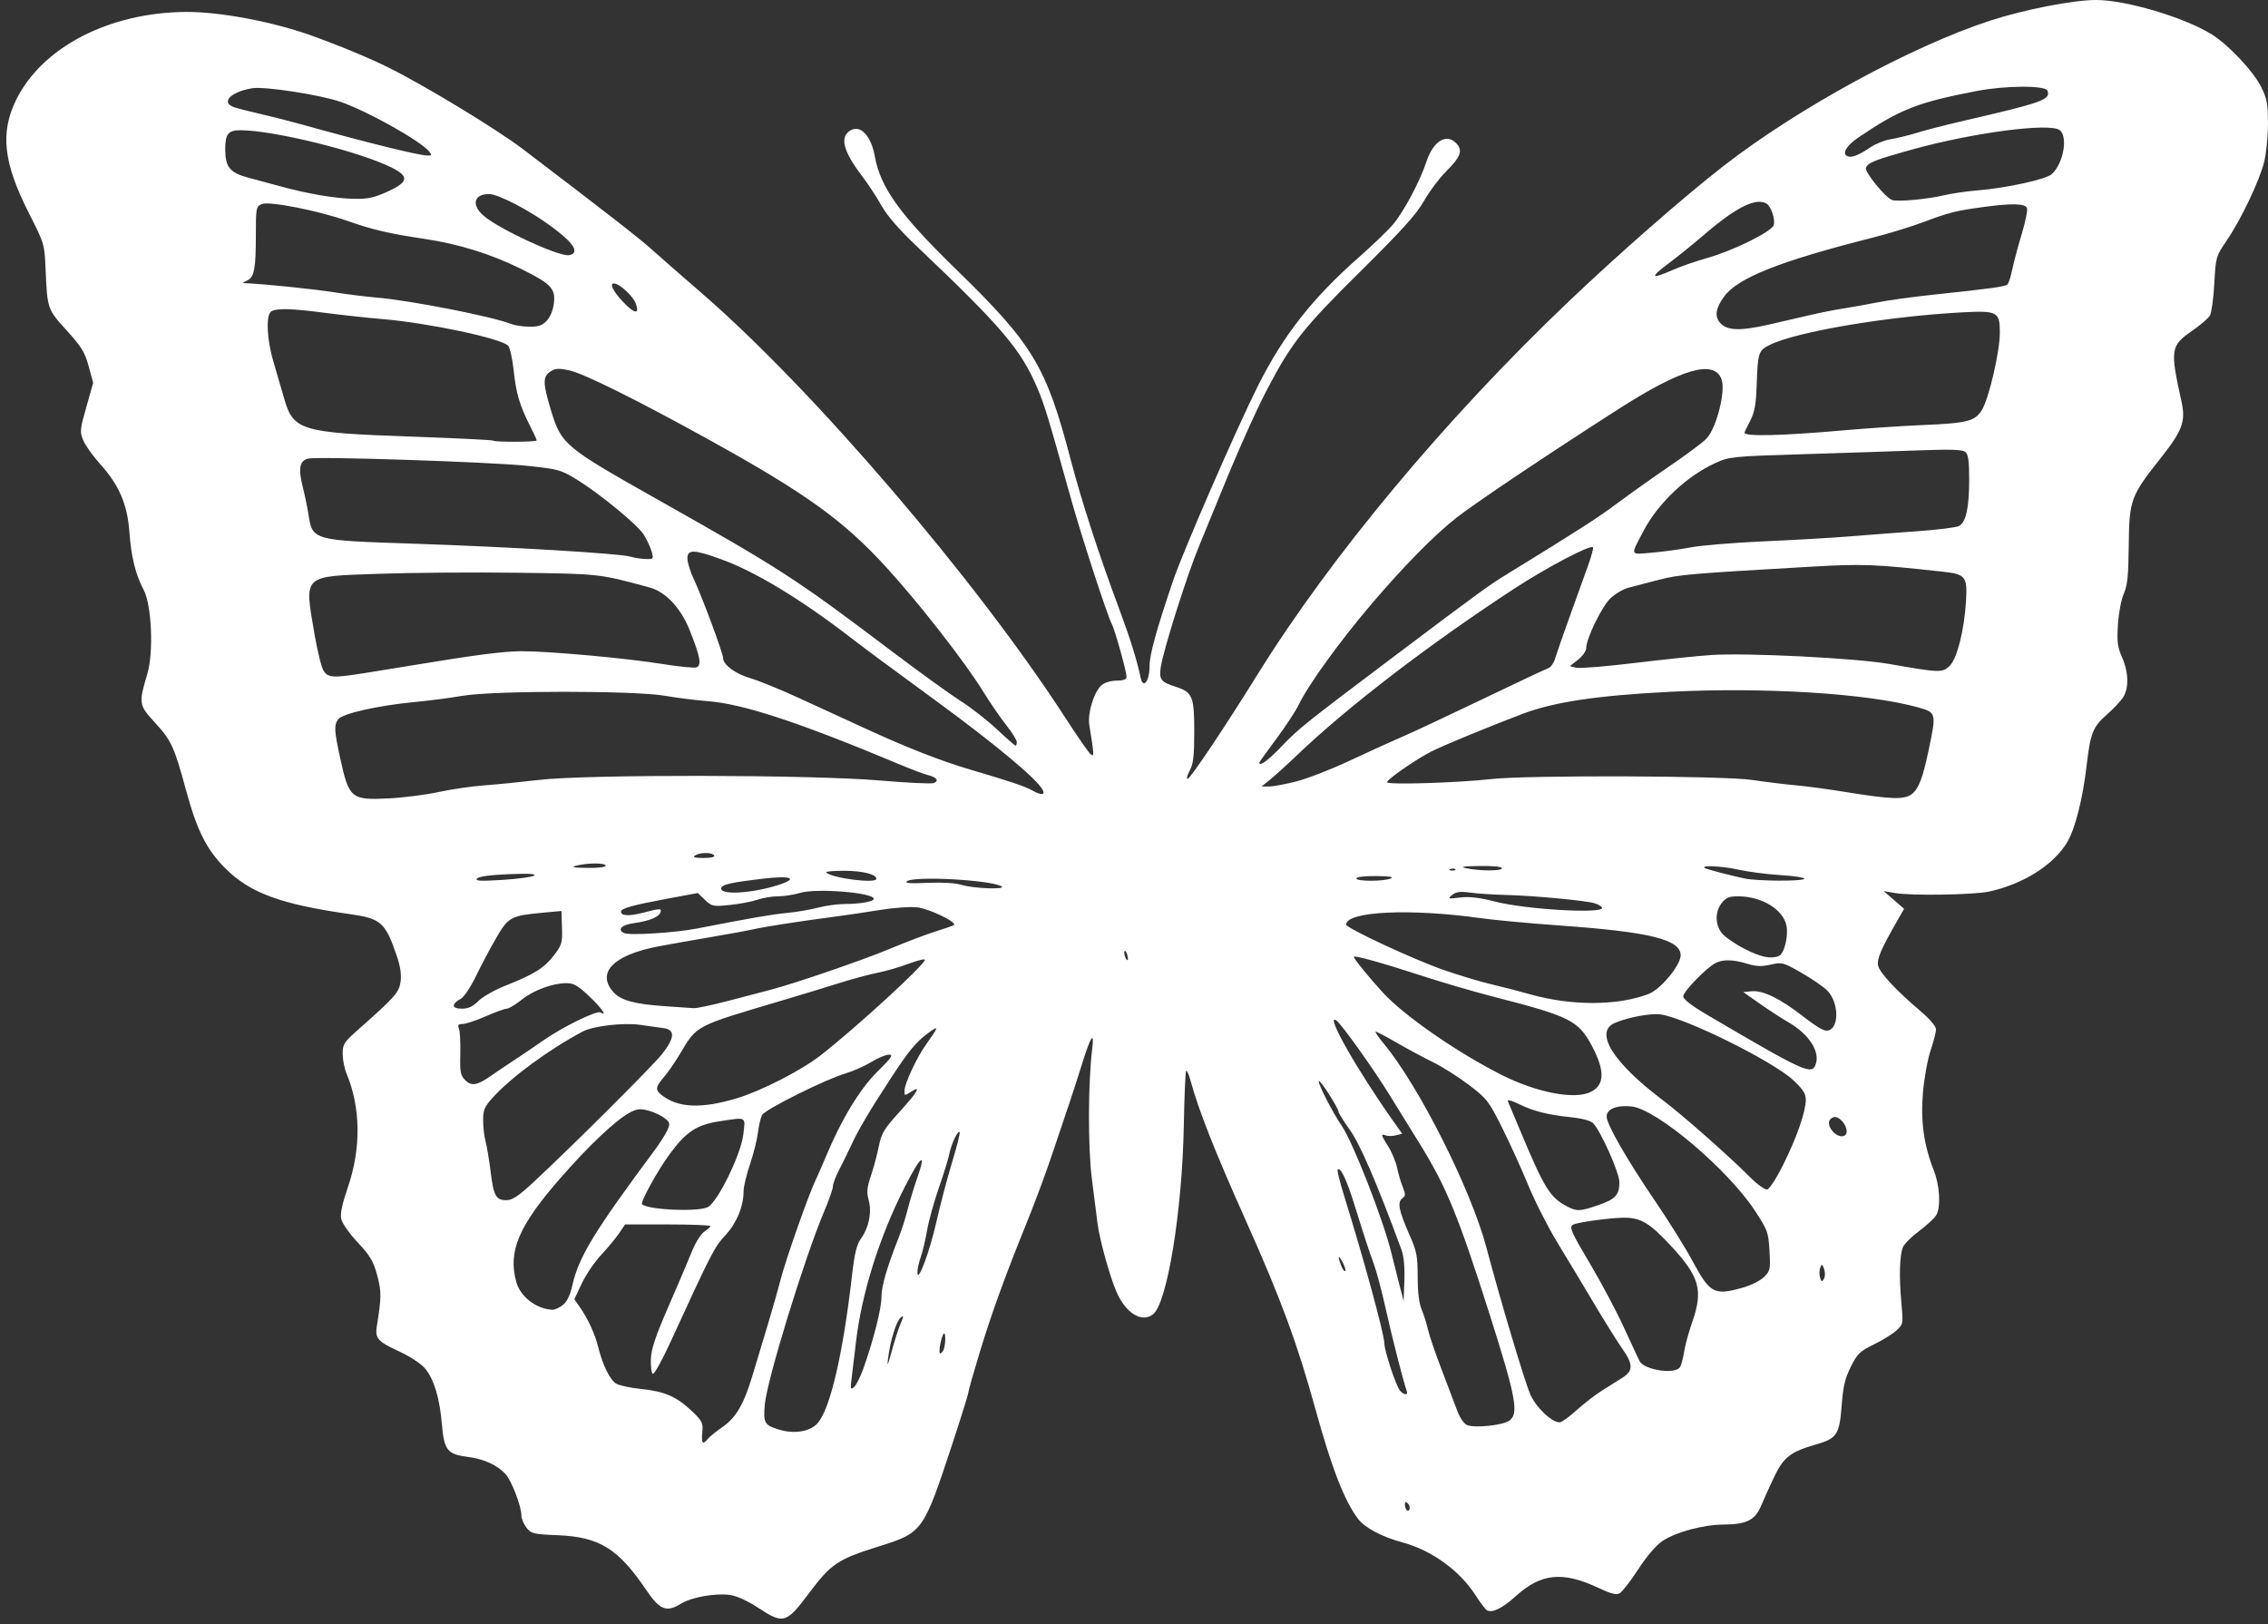 <?xml version="1.0" encoding="UTF-8" standalone="no"?><svg xmlns="http://www.w3.org/2000/svg" xmlns:xlink="http://www.w3.org/1999/xlink" clip-rule="evenodd" fill="#ffffff" fill-rule="evenodd" height="3396" preserveAspectRatio="xMidYMid meet" stroke-linejoin="round" stroke-miterlimit="2" version="1" viewBox="-13.2 -0.0 4741.9 3396.0" width="4741.9" zoomAndPan="magnify"><rect x="-13.2" y="-0.0" width="4741.9" height="3396.0" fill="#333333" stroke="none"/><g id="change1_1"><path d="M1572.31,3361.52c-21.783,-14.333 -44.841,-24.909 -58.725,-26.934c-30.665,-4.471 -80.761,4.379 -103.168,18.228c-30.202,18.666 -44.101,13.184 -72.344,-28.535c-58.756,-86.788 -97.975,-111.089 -185.109,-114.698c-50.906,-2.108 -55.567,-3.229 -65.398,-15.728c-5.823,-7.402 -10.586,-18.763 -10.586,-25.248c-0,-19.53 -20.71,-73.477 -33.451,-87.134c-17.722,-18.997 -45.675,-31.547 -79.746,-35.804c-41.611,-5.199 -48.506,-14.091 -53.102,-68.477c-4.614,-54.599 -16.609,-94.15 -35.287,-116.348c-8.04,-9.555 -31.329,-24.985 -52.412,-34.727c-46.844,-21.643 -52.454,-27.919 -48.229,-53.948c9.686,-59.669 9.751,-72.415 0.542,-106.437c-7.902,-29.194 -14.673,-40.564 -40.752,-68.443c-17.823,-19.053 -32.642,-40.265 -34.452,-49.316c-2.145,-10.723 2.426,-32.175 14.074,-66.049c27.986,-81.39 26.875,-166.624 -3.109,-238.384c-4.28,-10.244 -7.782,-28.447 -7.782,-40.45c-0,-19.834 2.773,-24.28 30.391,-48.731c79.903,-70.74 87.603,-79.438 90.689,-102.445c2.033,-15.161 -0.648,-32.438 -8.601,-55.418c-23.594,-68.178 -32.714,-76.217 -96.762,-85.301c-144.345,-20.472 -208.802,-43.999 -260.23,-94.985c-39.885,-39.542 -59.72,-78.76 -82.891,-163.897c-24.982,-91.788 -30.707,-104.186 -65.666,-142.213c-33.134,-36.042 -33.707,-39.757 -15.513,-100.696c13.575,-45.467 9.365,-143.992 -7.528,-176.176c-17.254,-32.872 -26.004,-68.628 -29.995,-122.575c-4.184,-56.544 -21.706,-97.056 -60.566,-140.027c-15.106,-16.704 -31.106,-39.084 -35.556,-49.733c-7.592,-18.171 -7.208,-22.467 6.236,-69.844l14.326,-50.481l-9.401,-34.731c-7.995,-29.536 -14.87,-40.751 -45.965,-74.986c-40.397,-44.475 -40.535,-44.876 -44.098,-127.624c-2.282,-52.981 -2.546,-53.873 -34.836,-117.45c-53.427,-105.196 -60.541,-168.354 -26.706,-237.083c54.117,-109.927 193.861,-182.391 354.345,-183.744c71.007,-0.599 183.306,20.576 264.263,49.829c60.98,22.035 121.597,47.311 162.378,67.711c76.868,38.45 224.751,128.344 278.842,169.501c176.252,134.106 243.297,186.312 269.005,209.466c16.048,14.454 62.812,55.371 103.92,90.926c233.2,201.701 573.971,599.506 760.65,887.958c24.899,38.473 48.699,72.79 52.889,76.26c7.927,6.564 7.808,3.801 -2.662,-61.413c-3.821,-23.801 9.791,-68.338 25.127,-82.217c6.416,-5.806 19.219,-9.821 31.795,-9.97c15.067,-0.179 21.039,-2.528 21.004,-8.258c-0.067,-11.079 -24.352,-97.885 -30.808,-110.128c-9.812,-18.607 -64.275,-186.065 -86.651,-266.427c-46.307,-166.309 -54.046,-191.694 -69.542,-228.109c-33.771,-79.359 -74.679,-127.364 -251.303,-294.9c-37.35,-35.428 -62.298,-64.161 -74.166,-85.418c-9.836,-17.618 -28.366,-45.795 -41.178,-62.617c-39.566,-51.948 -46.698,-82.107 -22.482,-95.067c20.744,-11.102 42.224,12.619 49.925,55.131c11.824,65.284 52.385,121.577 170.378,236.46c160.255,156.03 187.86,201.878 238.902,396.78c22.915,87.5 58.894,198.372 100.647,310.151c23.338,62.479 38.348,110.419 45.698,145.949c5.198,25.124 18.711,7.744 18.711,-24.063c-0,-23.753 13.964,-74.47 48.994,-177.942c20.873,-61.656 132.593,-318.199 177.569,-407.75c53.421,-106.369 113.676,-183.073 211.618,-269.391c28.12,-24.783 59.843,-55.242 70.495,-67.686c22.247,-25.992 57.121,-91.346 70.125,-131.419c13.848,-42.673 41.139,-60.032 61.838,-39.333c15.145,15.145 10.378,28.687 -21.12,59.997c-13.996,13.913 -34.665,41.54 -45.931,61.394c-15.862,27.954 -46.064,61.396 -133.851,148.211c-118.389,117.078 -142.981,148.216 -193.946,245.578c-23.8,45.467 -62.899,133.051 -96.521,216.215c-11.278,27.895 -31.437,76.891 -44.798,108.882c-26.007,62.268 -76.34,221.45 -81.271,257.023c-3.379,24.377 0.756,29.645 30.875,39.338c35.721,11.497 39.35,20.089 39.35,93.146c0,52.036 -1.871,68.266 -9.479,82.19c-5.214,9.543 -7.179,17.351 -4.367,17.351c5.416,-0 77.4,-107.484 146.757,-219.132c153.495,-247.092 392.857,-533.996 649.202,-778.148c105.815,-100.781 243.524,-221.256 325.658,-284.903c155.352,-120.382 390.611,-248.589 555.22,-302.573c70.898,-23.25 174.596,-43.534 222.564,-43.534c62.608,-0 185.626,36.656 242.157,72.156c35.165,22.083 86.657,76.87 102.921,109.508c12.324,24.731 14.272,35.266 14.272,77.187c-0,26.701 -3.654,62.866 -8.121,80.367c-10.25,40.164 -48.397,120.091 -78.172,163.791c-22.498,33.02 -22.888,34.372 -25.862,89.582c-1.662,30.83 -5.708,60.86 -8.992,66.733c-3.285,5.872 -19.966,20.319 -37.07,32.103c-45.468,31.327 -46.674,39.182 -22.656,147.572c9.305,41.996 2.271,61.159 -43.731,119.13c-62.343,78.562 -65.468,87.107 -66.456,181.674c-0.669,64.001 -2.75,84.367 -10.363,101.434c-5.326,11.939 -10.719,40.335 -12.232,64.403c-2.275,36.177 -0.893,47.149 8.661,68.746c13.798,31.192 14.559,64.775 1.903,83.965c-5.168,7.835 -20.6,24.108 -34.294,36.162c-28.906,25.444 -33.914,38.246 -41.886,107.084c-7.884,68.068 -23.654,130.397 -40.087,158.439c-28.09,47.93 -92.287,88.583 -164.263,104.019c-31.855,6.832 -161.768,8.854 -195.823,3.048l-24.024,-4.096l21.355,18.507l21.355,18.506l-14.685,25.629c-34.285,59.839 -42.894,80.231 -39.53,93.632c3.78,15.061 37.896,51.602 87.581,93.807c20.074,17.051 33.367,32.537 33.367,38.873c-0,5.792 -5.053,25.47 -11.229,43.729c-6.177,18.259 -13.392,57.885 -16.035,88.057c-5.253,59.984 1.718,110.09 22.734,163.409c12.324,31.266 14.864,75.159 5.363,92.66c-3.573,6.58 -19.758,21.761 -35.969,33.737c-16.21,11.975 -31.63,27.445 -34.266,34.377c-6.783,17.842 -7.963,61.924 -3.073,114.784c4.138,44.723 3.992,45.571 -10.073,58.661c-7.85,7.306 -29.124,20.519 -47.277,29.363c-29.397,14.322 -34.676,19.423 -48.298,46.667c-12.091,24.182 -16.098,41.218 -19.133,81.349c-4.559,60.275 -10.076,68.664 -53.266,80.984c-53.66,15.308 -68.364,26.735 -88.109,68.473c-9.775,20.664 -22.183,48.121 -27.574,61.014c-12.022,28.752 -30.739,37.888 -78.067,38.108c-42.074,0.195 -99.151,15.505 -127.336,34.157c-13.455,8.904 -32.643,31.256 -50.972,59.374c-16.166,24.802 -33.68,47.389 -38.92,50.193c-7.042,3.769 -18.382,0.911 -43.476,-10.957c-75.125,-35.528 -120.528,-31.171 -173.315,16.634c-28.787,26.069 -49.987,36.288 -61.071,29.437c-3.137,-1.939 -13.708,-15.979 -23.49,-31.2c-33.121,-51.536 -91.772,-93.956 -152.528,-110.316c-42.752,-11.512 -78.704,-30.525 -92.892,-49.125c-28.315,-37.124 -55.214,-106.244 -88.958,-228.592c-38.316,-138.925 -72.253,-230.88 -146.084,-395.817c-65.054,-145.331 -98.328,-229.589 -115.334,-292.055c-3.475,-12.765 -7.59,-21.937 -9.144,-20.383c-1.555,1.555 -3.748,52.839 -4.875,113.966c-3.321,180.187 -34.916,373.208 -64.725,395.424c-23.902,17.813 -56.975,-2.95 -76.339,-47.925c-14.191,-32.96 -35.044,-108.578 -39.416,-142.932c-1.682,-13.213 -6.952,-54.646 -11.711,-92.072c-8.485,-66.729 -8.083,-202.151 0.814,-273.626c4.645,-37.313 -3.347,-25.223 -21.172,32.032c-8.228,26.426 -21.05,66.066 -28.495,88.088c-7.445,22.022 -23.661,70.069 -36.036,106.773c-12.375,36.703 -34.699,96.763 -49.609,133.466c-46.182,113.685 -74.536,191.711 -99.745,274.486c-13.337,43.794 -24.25,82.265 -24.25,85.491c0,3.227 -15.431,52.68 -34.292,109.897c-59.259,179.77 -61.31,182.626 -151.389,210.801c-87.074,27.236 -101.135,36.589 -146.882,97.715c-47.911,64.016 -53.907,65.778 -106.371,31.256Zm1357.78,-218.59c-4.36,-4.36 -5.94,-3.762 -5.94,2.247c0,4.502 1.752,9.937 3.893,12.078c2.141,2.141 4.814,1.13 5.939,-2.246c1.127,-3.377 -0.625,-8.812 -3.892,-12.079Zm-1463.02,-135.051c3.861,-4.653 17.311,-15.54 29.891,-24.195c28.715,-19.757 45.002,-47.732 63.353,-108.821c7.938,-26.427 22.415,-74.475 32.171,-106.773c9.755,-32.299 21.682,-74.267 26.503,-93.262c10.079,-39.708 57.214,-174.053 72.172,-205.703c5.551,-11.745 15.575,-34.568 22.276,-50.717c32.083,-77.318 70.851,-141.417 107.361,-177.511c30.156,-29.811 34.407,-36.035 24.614,-36.035c-6.51,-0 -23.057,6.903 -36.771,15.342c-13.713,8.438 -38.003,19.193 -53.977,23.9c-42.07,12.399 -168.744,75.535 -174.697,87.073c-2.786,5.401 -6.634,22.142 -8.549,37.202c-1.916,15.059 -9.445,44.909 -16.732,66.333c-7.286,21.424 -13.248,46.558 -13.248,55.854c-0,31.666 -14.53,66.614 -38.388,92.333c-22.776,24.553 -27.821,34.386 -115.563,225.231c-16.875,36.703 -32.983,65.532 -35.795,64.063c-2.813,-1.468 -4.647,-15.282 -4.074,-30.698c0.794,-21.371 9.472,-47.372 36.529,-109.443c19.518,-44.777 41.556,-96.559 48.973,-115.07c7.61,-18.996 19.024,-37.286 26.2,-41.989c6.993,-4.582 12.706,-9.857 12.696,-11.721c-0.011,-1.864 -40.153,-3.39 -89.204,-3.39l-89.184,0l-12.299,18.242c-6.765,10.033 -23.681,30.454 -37.59,45.379c-13.909,14.925 -32.226,41.917 -40.705,59.983l-15.414,32.848l10.713,15.2c17.455,24.766 32.519,57.397 39.342,85.221c9.048,36.899 24.214,67.675 37.412,75.918c6.218,3.883 29.745,8.918 52.283,11.19c48.888,4.929 74.665,16.209 106.291,46.512c21.516,20.615 23.367,24.432 21.476,44.261c-2.221,23.298 0.803,26.654 11.934,13.243Zm229.105,-32.418c26.206,-29.329 53.042,-144.197 71.747,-307.1c5.545,-48.29 9.86,-66.149 19.127,-79.164c16.552,-23.245 22.819,-54.642 15.978,-80.048c-4.528,-16.814 -3.624,-26.409 4.868,-51.69c5.736,-17.074 13.147,-44.778 16.471,-61.566c5.274,-26.64 10.752,-35.706 43.071,-71.288c38.392,-42.268 46.679,-56.911 23.682,-41.842c-12.698,8.32 -13.347,8.228 -13.347,-1.901c0,-14.965 25.059,-68.794 45.322,-97.355c27.173,-38.3 27.602,-40.884 3.902,-23.455c-25.18,18.517 -40.055,36.614 -78.587,95.602c-43.371,66.399 -66.181,104.86 -80.69,136.06c-7.51,16.15 -19.454,40.499 -26.542,54.11c-7.088,13.61 -12.887,28.967 -12.887,34.126c-0,5.159 -8.251,28.858 -18.336,52.664c-40.978,96.739 -119.7,352.805 -124.128,403.766c-3.376,38.861 -0.874,43.194 30.352,52.577c31.586,9.491 64.406,3.954 79.997,-13.496Zm1445.52,-4.977c21.53,-13.944 15.343,-47.604 -41.614,-226.418c-64.702,-203.127 -89.174,-262.747 -144.627,-352.352c-15.446,-24.958 -43.666,-70.603 -62.711,-101.434c-35.723,-57.829 -102.358,-151.072 -112.394,-157.275c-23.723,-14.662 45.368,106.765 122.105,214.596l16.096,22.62l-13.207,3.314c-7.264,1.823 -16.816,1.93 -21.226,0.237c-10.877,-4.174 -10.212,-1.333 5.527,23.599c7.451,11.804 15.629,31.576 18.174,43.938c2.544,12.362 7.859,30.479 11.809,40.259c6.24,15.445 6.092,18.603 -1.124,24.024c-10.578,7.948 -7.005,25.649 15.45,76.539c14.92,33.813 16.885,43.928 16.885,86.925c0,31.872 2.855,55.491 8.274,68.462c4.551,10.892 10.541,29.917 13.311,42.277c2.77,12.36 15.478,49.617 28.24,82.794c12.762,33.177 27.458,71.909 32.658,86.071c5.612,15.281 14.099,27.738 20.877,30.641c15.407,6.6 72.59,0.838 87.497,-8.817l-0,-0Zm141.417,-22.274c15.447,-13.979 39.584,-32.598 53.638,-41.374c14.055,-8.777 33.274,-20.858 42.71,-26.847c22.168,-14.072 22.021,-28.061 -0.634,-60.071c-9.784,-13.824 -36.373,-56.366 -59.087,-94.538c-22.714,-38.171 -57.366,-95.778 -77.006,-128.014c-19.64,-32.237 -47.074,-86.291 -60.966,-120.12c-13.891,-33.829 -38.5,-87.933 -54.687,-120.231c-27.796,-55.464 -31.639,-60.401 -69.225,-88.938c-21.887,-16.618 -55.52,-37.907 -74.741,-47.31c-19.221,-9.402 -53.176,-27.638 -75.455,-40.524c-22.281,-12.886 -42.324,-23.429 -44.542,-23.429c-2.217,-0 5.461,11.411 17.062,25.358c73.171,87.967 182.231,304.599 214.341,425.758c29.321,110.634 79.413,278.348 91.589,306.653c11.889,27.635 44.747,59.045 61.768,59.045c3.933,-0 19.788,-11.438 35.235,-25.418l0,0Zm-355.041,-39.981c-6.258,-16.351 -31.175,-113.728 -44.055,-172.171c-7.766,-35.235 -18.91,-77.277 -24.765,-93.427c-12.364,-34.104 -18.383,-52.478 -41.213,-125.805c-15.897,-51.058 -28.642,-77.566 -34.482,-71.717c-1.462,1.463 4.051,24.283 12.25,50.709c42.817,138.01 84.996,292.508 85.373,312.711c0.307,16.474 24.266,88.699 32.857,99.051c7.6,9.157 17.466,9.614 14.035,0.649l0,0Zm-1136.77,-45.464c21.296,-59.265 38.416,-126.512 38.416,-150.9c0,-23.016 11.181,-61.569 36.336,-125.29c5.796,-14.681 14.185,-41.107 18.642,-58.725c4.457,-17.617 13.196,-46.418 19.419,-64.001c20.502,-57.929 8.27,-49.221 -26.16,18.623c-53.081,104.597 -90.219,223.412 -101.789,325.658c-2.825,24.958 -6.722,57.39 -8.661,72.071c-3.112,23.561 -2.568,25.9 4.636,19.934c4.489,-3.717 13.111,-20.534 19.161,-37.37Zm1708.5,-5.253c2.637,-5.138 6.391,-19.786 8.342,-32.55c1.951,-12.764 9.488,-40.209 16.748,-60.99c23.189,-66.372 15.454,-94.543 -43.42,-158.132c-45.779,-49.445 -64.247,-60.496 -100.385,-60.064c-29.443,0.352 -97.687,9.841 -105.499,14.669c-8.338,5.153 -4.367,14.152 37.126,84.154c22.855,38.557 54.226,97.732 69.714,131.499c15.487,33.767 30.051,64.998 32.364,69.402c10.157,19.343 76.442,28.709 85.01,12.012Zm-1630.47,-89.211c7.334,-17.553 7.384,-19.327 0.38,-13.514c-9.033,7.496 -21.744,48.97 -26.168,85.374c-2.249,18.51 -0.594,15.339 7.214,-13.815c5.573,-20.812 13.932,-46.932 18.575,-58.045l-0.001,-0Zm90.618,52.739c4.154,-10.825 4.237,-37.041 0.1,-32.908c-5.406,5.405 -11.969,41.352 -7.55,41.352c2.313,0 5.664,-3.8 7.446,-8.444l0.004,-0Zm-796.534,-92.649c8.937,-7.031 15.342,-20.174 20.023,-41.091c13.297,-59.415 45.465,-112.27 171.773,-282.239c10.91,-14.681 22.954,-33.582 26.763,-42.002c6.301,-13.925 5.813,-16.21 -5.399,-25.288c-6.779,-5.49 -21.889,-12.556 -33.578,-15.704c-17.734,-4.775 -24.247,-4.124 -39.346,3.935c-29.526,15.758 -85.712,68.847 -146.057,138.005c-86.568,99.213 -109.04,152.448 -91.302,216.298c8.536,30.728 41.61,56.167 75.359,57.963c4.743,0.252 14.536,-4.192 21.764,-9.877Zm1753.51,-115.786c-51.87,-140.564 -86.039,-219.822 -108.089,-250.722c-12.92,-18.106 -23.491,-35.091 -23.491,-37.747c0,-7.205 -38.173,-66.865 -40.985,-64.053c-3.311,3.311 28.12,64.978 47.577,93.343c23.594,34.396 86.835,196.141 103.685,265.181c4.299,17.618 11.877,47.648 16.838,66.733l9.021,34.702l1.54,-43.373c0.994,-27.996 -1.168,-50.707 -6.096,-64.064l0,0Zm712.213,79.812c18.278,-5.083 38.089,-14.874 45.905,-22.69c12.91,-12.908 13.606,-16.259 11.377,-54.773c-2.248,-38.84 -3.875,-43.31 -30.558,-83.954c-56.885,-86.646 -205.253,-212.062 -257.642,-217.787c-30.964,-3.383 -52.316,5.27 -52.316,21.203c0,16.283 42.858,90.685 103.737,180.088c26.993,39.639 61.495,95.107 76.673,123.262c35.671,66.171 44.502,70.865 102.824,54.651Zm171.454,-39.495c-4.01,-10.84 -4.799,-11.072 -8.131,-2.387c-2.03,5.289 -2.149,14.474 -0.264,20.411c2.957,9.316 4.071,9.643 8.131,2.388c2.588,-4.624 2.707,-13.809 0.264,-20.412Zm-1855.85,-98.936c7.701,-34.336 22.348,-89.96 32.549,-123.61c10.2,-33.649 17.384,-62.342 15.963,-63.763c-3.901,-3.901 -17.607,25.284 -21.817,46.456c-2.044,10.277 -11.852,41.99 -21.795,70.474c-9.944,28.484 -20.909,68.123 -24.367,88.088c-3.457,19.964 -9.554,45.61 -13.548,56.99c-3.995,11.38 -7.066,25.795 -6.825,32.032c0.871,22.56 25.867,-44.366 39.84,-106.667Zm849.24,85.113c-9.514,-17.556 -11.084,-14.271 -3.152,6.594c3.019,7.939 6.811,13.113 8.426,11.497c1.615,-1.616 -0.757,-9.756 -5.274,-18.091Zm-1327.39,-115.438c20.72,-10.483 69.443,-110.098 74.329,-151.967c4.459,-38.198 8.021,-36.2 -49.179,-27.581c-47.999,7.233 -70.165,21.732 -104.562,68.394c-25.16,34.131 -62.063,101.003 -57.987,105.078c11.905,11.905 116.718,16.54 137.399,6.076Zm1861.12,-3.915c36.619,-12.511 44.879,-21.35 44.879,-48.025c0,-20.006 -39.008,-107.575 -55.078,-123.646c-5.04,-5.039 -23.09,-9.953 -44.752,-12.183c-49.516,-5.098 -79.593,-12.653 -110.314,-27.712c-15.247,-7.474 -24.766,-9.938 -23.063,-5.97c1.595,3.715 13.466,31.98 26.381,62.811c50.066,119.52 61.934,138.666 97.384,157.103c20.711,10.772 26.723,10.55 64.563,-2.378Zm-2227.84,-46.097c76.191,-70.296 250.448,-243.77 271.045,-269.827c26.696,-33.773 27.857,-50.895 3.685,-54.325c-9.543,-1.355 -31.765,-4.473 -49.383,-6.931c-35.371,-4.935 -98.26,2.392 -120.119,13.997c-70.692,37.527 -149.499,95.458 -188.333,138.442c-17.077,18.902 -19.871,25.567 -19.845,47.342c0.016,13.939 2.316,33.752 5.11,44.029c2.794,10.277 7.558,38.827 10.587,63.444c6.231,50.641 11.098,59.345 33.186,59.345c11.787,-0 24.932,-8.634 54.067,-35.516Zm2615.53,-39.225c28.377,-57.195 46.909,-110.567 46.909,-135.092c0,-12.849 -5.745,-21.909 -25.879,-40.812c-41.582,-39.037 -221.709,-128.671 -276.418,-137.549c-20.262,-3.289 -68.746,5.499 -96.767,17.538c-44.046,18.924 -4.575,82.62 100.1,161.533c41.906,31.592 138.97,117.292 183.573,162.081c14.345,14.405 29.961,25.477 34.701,24.604c4.843,-0.89 19.641,-23.803 33.781,-52.303Zm132.328,-68.811c-0,-15.681 -17.2,-33.883 -28.075,-29.71c-11.718,4.497 -11.916,17.374 -0.46,30.032c11.712,12.942 28.535,12.752 28.535,-0.323l-0,0.001Zm-2320.38,-69.506c50.888,-15.279 134.418,-58.035 174.918,-89.534c73.426,-57.11 218.209,-189.812 218.209,-200.002c0,-2.468 -15.244,1.251 -33.876,8.264c-18.632,7.013 -48.061,15.554 -65.398,18.98c-17.338,3.426 -53.144,13.058 -79.571,21.405c-26.426,8.348 -78.077,24.09 -114.781,34.985c-190.253,56.471 -181.919,52.113 -219.321,114.657c-9.658,16.149 -24.321,37.253 -32.586,46.899c-17.496,20.42 -18.445,26.575 -5.683,36.873c34.28,27.66 83.156,29.97 158.089,7.473Zm1786.13,-13.637c28.577,-14.778 29.035,-44.393 1.489,-96.129c-28.038,-52.659 -45.851,-61.578 -203.975,-102.141c-39.64,-10.168 -104.879,-29.15 -144.977,-42.182c-90.309,-29.35 -148.649,-45.665 -148.649,-41.57c-0,4 33.872,45.586 61.394,75.376c44.198,47.84 152.92,123.292 245.578,170.43c75.12,38.215 155.509,53.607 189.141,36.216l-0.001,-0Zm-2299.04,-34.099c11.121,-7.781 33.066,-22.555 48.767,-32.832c15.7,-10.277 42.638,-28.552 59.86,-40.611c39.475,-27.641 111.588,-62.983 119.072,-58.357c15.521,9.592 2.381,-9.365 -23.375,-33.724c-23.17,-21.913 -32.691,-27.468 -47.079,-27.468c-29.389,0 -69.074,14.605 -94.132,34.642c-12.892,10.31 -26.904,18.745 -31.137,18.745c-4.233,-0 -24.117,7.207 -44.187,16.016c-20.07,8.808 -41.751,16.016 -48.18,16.016c-9.074,-0 -10.806,2.089 -7.745,9.342c2.169,5.139 3.468,29.004 2.887,53.034c-0.923,38.196 0.366,45.112 10.248,54.994c13.274,13.274 25.017,11.182 55.001,-9.797Zm2768.5,-23.004c9.836,-26.588 -14.055,-63.542 -57.053,-88.248c-13.731,-7.889 -40.564,-25.304 -59.629,-38.7l-34.664,-24.355l17.142,-1.66c24.171,-2.34 58.973,14.591 108.082,52.581c31.819,24.615 45.019,31.866 53.252,29.253c22.464,-7.13 20.998,-58.446 -2.366,-82.834c-7.557,-7.887 -31.838,-24.695 -53.958,-37.351c-38.764,-22.179 -41.109,-22.808 -64.788,-17.39c-18.862,4.316 -30.247,3.899 -49.012,-1.797c-29.669,-9.005 -50.641,-9.508 -66.168,-1.585c-19.219,9.807 -67.717,59.724 -67.717,69.698c-0,6.054 17.166,19.366 49.382,38.295c204.321,120.05 219.094,126.809 227.497,104.092l0,0.001Zm-2795.81,-132.709c8.859,-8.859 34.565,-23.401 57.123,-32.316c59.477,-23.503 80.714,-36.805 100.798,-63.137c16.437,-21.55 17.768,-26.165 16.735,-58.046l-1.121,-34.635l-37.841,3.513c-68.058,6.319 -72.912,8.911 -98.319,52.494c-12.439,21.336 -31.547,57.303 -42.464,79.927c-10.916,22.624 -25.126,43.983 -31.577,47.464c-20.378,10.996 -19.608,20.844 1.63,20.844c13.937,-0 23.176,-4.248 35.036,-16.108l-0,0Zm522.275,-0.183c33.767,-8.812 73.634,-19.259 88.594,-23.215c53.887,-14.252 192.885,-62.038 250.41,-86.088c32.299,-13.504 74.341,-29.467 93.427,-35.473c19.086,-6.006 36.716,-12.136 39.179,-13.623c8.639,-5.213 -50.759,-34.128 -76.326,-37.156c-14.274,-1.69 -49.372,0.781 -78.428,5.522c-28.926,4.72 -70.611,10.922 -92.633,13.783c-69.911,9.081 -147.727,21.127 -171.684,26.578c-12.747,2.9 -53.206,10.333 -89.91,16.517c-36.703,6.184 -85.671,14.849 -108.817,19.256c-94.854,18.061 -130.985,55.835 -92.669,96.883c15.028,16.099 44.232,23.878 105.391,28.07c27.894,1.912 55.522,3.812 61.394,4.222c5.873,0.41 38.305,-6.464 72.072,-15.276Zm1870.18,-0.324c21.116,-3.265 47.373,-10.506 58.349,-16.091c25.786,-13.123 62.793,-59.624 62.793,-78.903c0,-32.902 -64.467,-48.863 -250.917,-62.122c-63.129,-4.489 -138.805,-11.517 -168.167,-15.617c-147.247,-20.561 -280.28,-14.122 -280.28,13.566c0,7.45 143.234,73.974 205.539,95.461c32.298,11.138 76.743,24.435 98.765,29.546c22.022,5.112 56.737,14.068 77.145,19.902c65.331,18.675 135.379,23.751 196.773,14.258Zm-1035.85,-95.71c-1.567,-5.989 -4.041,-9.696 -5.499,-8.238c-2.888,2.888 2.214,19.127 6.009,19.127c1.285,0 1.056,-4.9 -0.51,-10.889Zm1362.04,2.333c11.154,-4.281 20.478,-40.488 16.242,-63.071c-6.409,-34.161 -51.816,-61.839 -101.45,-61.839c-18.451,0 -25.14,2.765 -34.03,14.067c-14.195,18.046 -14.128,44.663 0.167,62.826c6.173,7.847 27.194,22.467 46.713,32.489c34.488,17.706 55.14,22.138 72.366,15.528l-0.008,-0Zm-2263.1,-57.336c118.86,-23.081 157.84,-29.818 190.485,-32.921c19.615,-1.865 48.444,-6.792 64.063,-10.95c15.621,-4.158 40.713,-7.588 55.761,-7.623c32.369,-0.066 60.727,-5.111 60.727,-10.785c0,-13.058 -119.919,-22.735 -154.134,-12.438c-13.056,3.929 -33.865,7.144 -46.243,7.144c-12.377,-0 -31.815,3.246 -43.195,7.213c-11.38,3.967 -37.268,8.875 -57.529,10.908c-35.097,3.52 -37.546,3.017 -51.827,-10.665l-14.989,-14.361l-65.623,12.218c-70.702,13.164 -94.987,19.983 -94.987,26.67c0,9.014 16.826,9.931 45.446,2.476c36.927,-9.618 40.357,-9.641 36.752,-0.246c-3.676,9.579 -24.56,17.74 -56.839,22.212c-24.492,3.393 -33.771,13.567 -18.685,20.488c11.395,5.227 105.956,-0.629 150.817,-9.34l-0,-0Zm1893.79,-43.549c-0.789,-2.936 -7.997,-7.244 -16.016,-9.573c-20.153,-5.853 -127.386,-15.855 -185.417,-17.295c-26.426,-0.656 -60.06,-2.866 -74.741,-4.912c-20.736,-2.889 -29.076,-1.789 -37.37,4.928c-10.08,8.162 -9.154,8.461 16.548,5.346c19.672,-2.384 40.41,0.067 74.741,8.827c63.896,16.307 225.714,25.538 222.255,12.679Zm-1725.91,-46.55c47.463,-14.594 32.666,-21.684 -29.681,-14.223c-65.102,7.791 -83.645,11.898 -86.03,19.053c-5.039,15.116 59.616,12.417 115.711,-4.83Zm470.091,1.615c-23.568,-13.45 -181.462,-21.971 -197.53,-10.66c-5.774,4.065 6.139,5.019 42.709,3.42c31.57,-1.379 58.779,0.281 72.072,4.399c24.477,7.583 95.321,10.015 82.749,2.841Zm-977.432,-22.326c5.893,-3.77 -9.922,-4.702 -52.041,-3.065c-38.489,1.495 -62.772,4.763 -66.733,8.98c-4.948,5.268 5.739,5.898 52.041,3.065c32.046,-1.961 62.076,-6.002 66.733,-8.98Zm715.838,6.723c-0,-9.648 -29.067,-16.873 -67.874,-16.873c-22.373,-0 -39.116,1.563 -37.206,3.472c12.012,12.012 105.08,23.881 105.08,13.401Zm1075.74,-0.858c7.245,-3.113 -2.622,-4.709 -30.697,-4.963c-24.275,-0.221 -41.375,1.831 -41.375,4.963c0,6.468 57.021,6.468 72.072,0Zm864.37,0.796c1.545,-2.499 -20.706,-5.976 -49.444,-7.726c-28.739,-1.751 -69.367,-7.076 -90.284,-11.834c-34.377,-7.819 -85.06,-9.156 -65.318,-1.724c9.374,3.529 53.3,14.818 80.08,20.579c26.26,5.65 121.578,6.188 124.966,0.704l0,0.001Zm-729.68,-20.037c-1.774,-1.774 -6.379,-1.964 -10.233,-0.42c-4.258,1.704 -2.994,2.969 3.226,3.225c5.628,0.232 8.781,-1.029 7.007,-2.804l-0,-0.001Zm97.541,-2.112c0,-3.206 -18.661,-5.058 -46.713,-4.636c-34.698,0.522 -41.907,1.714 -28.028,4.636c28.567,6.013 74.741,6.013 74.741,-0Zm-1873.87,-5.339c0,-6.088 -37.469,-6.088 -61.394,0c-12.051,3.066 -6.434,4.232 22.689,4.707c22.666,0.37 38.705,-1.581 38.705,-4.707Zm226.893,-21.355c-4.195,-6.788 -29.535,-6.788 -40.04,0c-5.784,3.738 -0.879,5.198 17.666,5.257c15.775,0.05 24.401,-1.976 22.374,-5.257Zm-576.574,-132.519c26.426,-5.767 69.669,-12.076 96.095,-14.021c26.427,-1.944 78.078,-7.078 114.781,-11.409c99.837,-11.779 568.276,-11.027 710.746,1.142c57.644,4.923 108.847,7.401 113.785,5.507c11.901,-4.567 6.574,-12.155 -11.67,-16.623c-8.102,-1.984 -33.951,-11.668 -57.441,-21.521c-211.007,-88.501 -328.412,-127.273 -403.068,-133.108c-24.959,-1.951 -65.513,-7.052 -90.122,-11.335c-63.267,-11.01 -358.547,-10.945 -422.389,0.101c-24.958,4.315 -70.604,10.24 -101.435,13.167c-75.329,7.15 -150.102,24.001 -158.704,35.765c-9.17,12.541 -8.627,23.377 4.09,81.645c18.366,84.15 22.799,87.826 101.228,83.951c30.831,-1.523 77.677,-7.488 104.104,-13.255l-0,-0.006Zm3081.58,3.414c13.598,-11.285 22.166,-34.068 33.978,-90.354c16.613,-79.163 16.553,-79.397 -22.981,-90.346c-104.708,-28.998 -320.854,-42.424 -519.347,-32.261c-150.796,7.722 -241.135,21.281 -306.384,45.988c-68.345,25.879 -163.658,65.175 -190.111,78.379c-31.18,15.564 -93.426,58.583 -93.426,64.569c-0,5.861 146.71,1.414 218.885,-6.635c75.558,-8.427 485.01,-6.988 544.543,1.913c27.894,4.171 68.735,9.181 90.757,11.134c22.022,1.953 67.667,8.06 101.434,13.57c100.068,16.33 126.93,17.091 142.652,4.043Zm-1818.39,-8.365c-12.488,-22.806 -98.096,-94.347 -218.072,-182.238c-115.105,-84.323 -149.474,-109.79 -182.894,-135.519c-104.655,-80.572 -199.8,-138.182 -270.406,-163.73c-58.101,-21.024 -71.317,-21.332 -71.247,-1.662c0.033,8.075 6.258,27.895 13.844,44.044c17.319,36.868 60.845,154.185 60.845,163.994c-0,13.952 25.723,32.956 56.838,41.992c17.187,4.992 62.481,23.426 100.652,40.965c38.171,17.539 100.634,46.233 138.805,63.766c90,41.337 158.579,68.176 221.554,86.706c80.944,23.817 113.843,34.864 128.128,43.023c19.058,10.885 28.337,10.318 21.953,-1.342l0,0.001Zm530.862,-17.418c23.107,-5.91 73.341,-25.457 111.631,-43.437c38.291,-17.981 87.637,-40.431 109.659,-49.889c22.022,-9.459 97.697,-44.915 168.167,-78.792c70.471,-33.877 132.183,-62.915 137.138,-64.529c4.956,-1.613 11.373,-10.875 14.26,-20.581c2.886,-9.705 16.504,-48.876 30.261,-87.048c13.756,-38.171 30.928,-85.854 38.159,-105.961c7.231,-20.108 11.975,-37.732 10.542,-39.164c-5.663,-5.664 -96.675,42.179 -164.291,86.362c-177.668,116.099 -347.03,245.817 -453.121,347.055c-22.022,21.015 -48.032,44.625 -57.8,52.469l-17.76,14.26l15.571,-0c8.565,-0 34.477,-4.835 57.584,-10.745Zm-31.008,-73.339c36.303,-37.789 47.245,-46.539 234.717,-187.712c181.713,-136.837 196.585,-147.656 237.78,-172.984c153.051,-94.103 187.238,-116.08 229.151,-147.311c25.982,-19.361 75.377,-54.42 109.765,-77.91c34.389,-23.491 68.753,-49.09 76.365,-56.887c21.166,-21.683 41.179,-100.095 31.826,-124.696c-15.855,-41.701 -83.6,-21.953 -216.19,63.021c-147.182,94.326 -297.297,194.908 -336.335,225.357c-47.271,36.87 -109.86,100.304 -179.074,181.492c-66.522,78.03 -132.082,168.723 -152.378,210.795c-6.404,13.275 -27.54,45.459 -46.969,71.519c-19.429,26.06 -35.325,48.275 -35.325,49.367c0,9.056 17.569,-3.763 46.667,-34.051Zm-553.839,-8.863c-0,-4.141 -9.954,-20.122 -22.12,-35.513c-12.166,-15.391 -34.157,-47.439 -48.868,-71.216c-38.262,-61.842 -133.038,-183.317 -201.468,-258.223c-89.734,-98.226 -167.475,-154.278 -368.183,-265.464c-151.189,-83.755 -264.614,-140.117 -295.156,-146.668c-22.006,-4.719 -28.917,-4.277 -39.28,2.513c-16.223,10.63 -16.021,24.52 1.179,80.908c21.883,71.744 27.693,76.602 223.815,187.15c257.406,145.092 286.885,164.197 489.313,317.123c56.803,42.912 121.296,89.488 143.318,103.501c22.022,14.013 56.301,40.764 76.176,59.448c19.875,18.683 37.292,33.969 38.705,33.969c1.413,0 2.569,-3.388 2.569,-7.528l-0,-0Zm-1361.36,-144.505c27.894,-4.433 73.54,-11.845 101.434,-16.471c126.588,-20.995 187.097,-28.798 224.224,-28.913c57.049,-0.177 221.157,14.688 294.939,26.716c34.49,5.623 66.553,8.747 71.251,6.945c11.027,-4.232 7.571,-22.775 -14.527,-77.933c-18.697,-46.673 -50.175,-80.029 -84.166,-89.189c-106.648,-28.74 -102.511,-28.28 -275.505,-30.577c-91.024,-1.208 -221.59,-0.225 -290.147,2.185c-161.696,5.684 -155.956,0.227 -134.182,127.589c5.924,34.653 14.388,68.525 18.808,75.272c9.653,14.732 19.59,15.227 87.871,4.376Zm3312.25,-15.266c15.303,-15.303 30.122,-74.403 33.728,-134.511c3.108,-51.811 -0.659,-56.598 -48.687,-61.876c-142.64,-15.673 -167.585,-16.64 -272.956,-10.581c-257.377,14.8 -278.312,16.598 -320.309,27.514c-23.49,6.106 -51.927,13.509 -63.194,16.451c-11.266,2.943 -28.508,13 -38.315,22.348c-17.981,17.139 -50.643,84.381 -50.643,104.259c-0,5.901 -7.685,16.744 -17.078,24.095l-17.078,13.366l13.258,3.327c7.292,1.83 62.425,-2.652 122.517,-9.961c60.092,-7.309 132.081,-14.787 159.975,-16.618c74.729,-4.906 301.669,6.456 371.037,18.575c107.757,18.827 112.398,18.958 127.745,3.612Zm-2714.38,-238.628c-2.556,-8.913 -9.815,-24.567 -16.132,-34.787c-13.072,-21.152 -92.974,-86.721 -142.479,-116.922c-30.993,-18.908 -37.753,-20.732 -101.434,-27.367c-78.663,-8.196 -438.384,-20.029 -458.141,-15.07c-17.782,4.463 -20.881,20.551 -11.304,58.686c4.357,17.35 9.606,42.356 11.663,55.57c8.898,57.138 6.444,56.433 221.411,63.635c202.212,6.775 430.132,20.426 452.3,27.091c8.144,2.448 22.448,4.658 31.786,4.911c16.422,0.443 16.825,-0.067 12.33,-15.747Zm2172.89,-8.641c22.022,-4.191 91.231,-9.872 153.798,-12.624c62.567,-2.751 144.248,-7.49 181.514,-10.529c37.266,-3.04 100.973,-7.911 141.571,-10.826c40.597,-2.914 78.33,-7.716 83.85,-10.67c14.488,-7.754 21.116,-38.055 21.15,-96.684c0.017,-39.333 -1.86,-52.967 -8.024,-58.082c-6.111,-5.072 -29.615,-5.881 -97.43,-3.351c-49.157,1.833 -158.18,5.45 -242.272,8.038c-148.561,4.571 -153.759,5.1 -183.336,18.64c-60.045,27.49 -119.594,83.91 -150.095,142.209c-27.53,52.621 -28.993,48.955 17.952,44.988c22.705,-1.918 59.3,-6.917 81.322,-11.109Zm-2413.07,-223.579c-0,-1.566 -6.264,-15.208 -13.92,-30.316c-21.97,-43.355 -29.157,-67.676 -34.25,-115.894c-2.611,-24.724 -7.897,-48.103 -11.747,-51.952c-15.334,-15.334 -167.012,-47.443 -261.491,-55.356c-31.43,-2.632 -85.384,-8.489 -119.898,-13.015c-71.867,-9.425 -102.501,-10.227 -113.914,-2.984c-11.341,7.197 -8.973,59.508 4.762,105.183c6.018,20.011 15.735,53.307 21.594,73.989c19.843,70.045 33.05,74.119 267.061,82.39c92.377,3.264 169.054,7.031 170.392,8.369c3.441,3.441 91.411,3.043 91.411,-0.414l-0,0Zm2736.06,-21.341c46.981,-4.159 120.254,-9.025 162.829,-10.814c92.145,-3.871 108.074,-7.921 122.419,-31.131c14.946,-24.184 37.726,-121.924 37.734,-161.906c0.011,-43.539 -4.979,-46.307 -76.799,-42.61c-156.81,8.07 -350.244,40.787 -404.922,68.488c-23.089,11.697 -24.326,15.626 -26.736,84.896c-1.383,39.739 -4.362,55.874 -13.586,73.571c-6.498,12.468 -11.815,23.619 -11.815,24.782c-0,8.331 79.686,6.337 210.876,-5.276Zm-158.047,-221.207c25.264,-5.771 62.752,-14.465 83.306,-19.318c20.554,-4.853 51.785,-11.032 69.403,-13.731c17.617,-2.698 50.05,-8.508 72.072,-12.909c22.022,-4.401 73.673,-11.556 114.781,-15.899c124.993,-13.207 152.973,-17.086 157.585,-21.847c2.433,-2.512 6.888,-16.579 9.901,-31.26c3.014,-14.681 11.845,-47.763 19.625,-73.516c7.781,-25.752 12.783,-50.376 11.116,-54.721c-3.698,-9.637 -31.577,-10.299 -91.454,-2.172c-57.2,7.763 -72.247,11.558 -125.459,31.642c-24.958,9.42 -73.006,24.121 -106.773,32.67c-193.939,49.096 -281.253,83.811 -309.752,123.152c-17.065,23.558 -19.902,39.97 -9.232,53.422c14.121,17.806 41.46,18.976 104.881,4.487Zm-2556.97,-7.858c7.549,-8.036 13.261,-22.198 14.932,-37.019c3.404,-30.196 -6.339,-40.265 -68.992,-71.3c-62.357,-30.889 -130.305,-51.976 -201.883,-62.655c-74.38,-11.096 -107.688,-18.857 -160.16,-37.319c-62.085,-21.843 -165.245,-42.116 -180.031,-35.379c-11.572,5.272 -12.16,8.357 -12.16,63.712c-0,71.66 -3.205,88.833 -17.904,95.948c-10.979,5.314 -11.012,5.563 -0.782,5.953c35.979,1.371 140.734,12.143 181.515,18.664c26.426,4.226 66.066,9.178 88.087,11.005c71.404,5.925 243.504,39.649 283.184,55.492c7.211,2.879 24.104,5.387 37.54,5.574c19.253,0.266 27.018,-2.419 36.654,-12.676Zm186.305,-35.207c-5.553,-15.929 -34.445,-42.536 -46.189,-42.536c-9.639,-0 -1.046,17.026 19.534,38.705c23.87,25.145 34.624,26.691 26.655,3.831Zm2169.05,-71.253c15.795,-6.985 47.925,-18.082 71.401,-24.66c53.533,-15 134.179,-54.917 138.508,-68.556c3.667,-11.551 -5.285,-38.696 -14.743,-44.71c-21.523,-13.685 -63.219,6.771 -129.129,63.35c-23.49,20.165 -56.523,46.928 -73.406,59.474c-43.128,32.047 -40.966,36.478 7.369,15.102Zm-2299.05,-35.237c5.884,-9.52 -7.374,-25.528 -43.909,-53.018c-45.991,-34.604 -113.273,-69.881 -133.28,-69.881c-32.551,-0 -37.395,23.742 -9.53,46.71c33.007,27.208 147.808,80.656 174.46,81.225c4.965,0.1 10.482,-2.16 12.259,-5.036Zm2864.26,-120.236c16.149,-3.869 48.581,-8.586 72.072,-10.482c59.166,-4.777 141.923,-22.965 153.929,-33.83c24.111,-21.82 34.37,-77.325 16.963,-91.772c-19.639,-16.299 -180.769,4.704 -308.564,40.221c-78.349,21.774 -92.778,27.469 -96.914,38.248c-3.308,8.619 41.741,63.752 55.222,67.584c12.885,3.662 74.156,-2.031 107.292,-9.969Zm-3253.79,-7.667c43.904,-19.907 46.083,-31.77 9.225,-50.218c-67.808,-33.94 -247.427,-78.245 -317.219,-78.245c-24.86,0 -31.128,8.039 -31.128,39.92c-0,36.654 9.728,48.854 46.962,58.896c16.747,4.516 47.265,12.768 67.819,18.338c58.873,15.954 114.369,25.436 153.603,26.245c29.605,0.61 42.418,-2.095 70.738,-14.936Zm3100.73,-92.799c10.856,-7.367 29.917,-14.966 42.357,-16.886c12.44,-1.92 37.032,-7.946 54.65,-13.389c17.617,-5.444 59.659,-16.275 93.426,-24.07c170.322,-39.316 186.825,-45.197 179.61,-64c-4.323,-11.264 -87.747,-10.912 -147.578,0.624c-124.098,23.927 -160.202,38.077 -247.232,96.899c-24.42,16.504 -34.673,32.591 -24.701,38.754c8.337,5.153 23.608,-0.382 49.468,-17.932Zm-3013.44,8.799c-18.495,-22.527 -129.148,-84.477 -185.58,-103.899c-43.077,-14.826 -158.711,-32.592 -184.385,-28.33c-44.419,7.375 -65.998,29.007 -39.096,39.191c6.607,2.501 30.03,8.591 52.052,13.534c22.022,4.942 60.461,14.66 85.419,21.594c140.647,39.076 245.456,65.131 266.252,66.189c11.219,0.571 11.829,-0.373 5.338,-8.279Z" fill-rule="nonzero"/></g></svg>